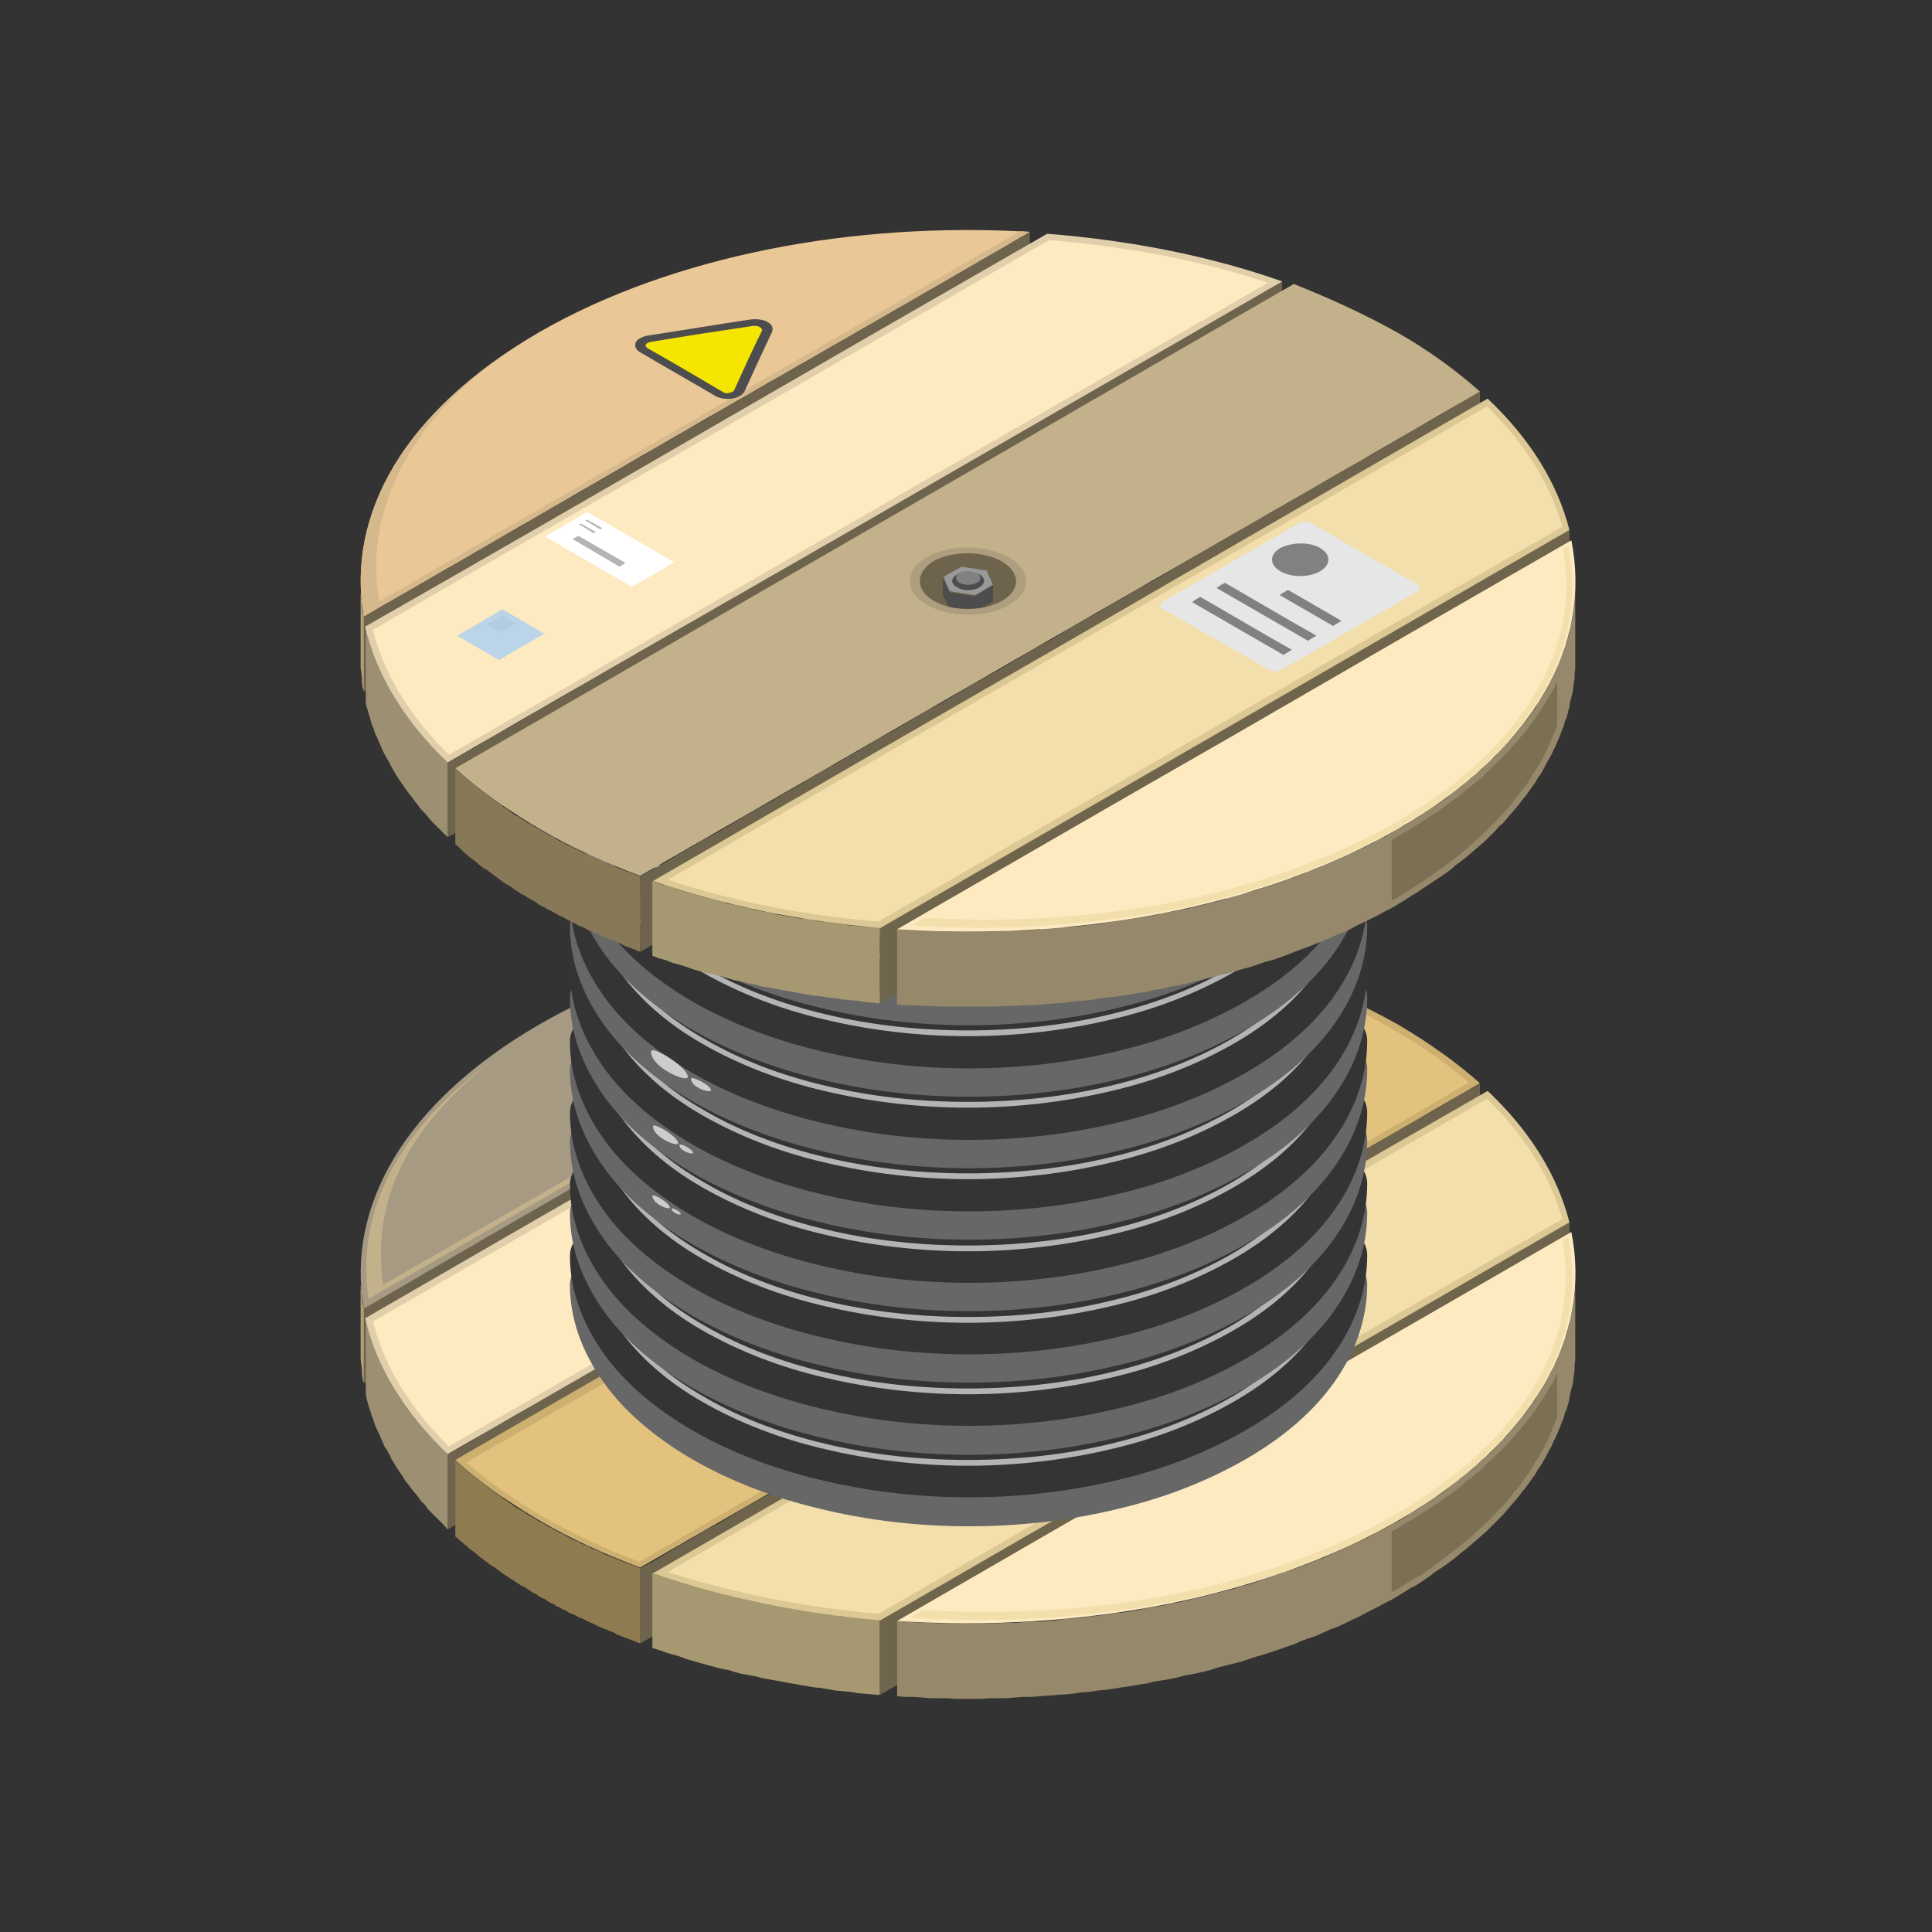 <?xml version="1.0" encoding="utf-8"?>
<!-- Generator: Adobe Illustrator 26.5.0, SVG Export Plug-In . SVG Version: 6.00 Build 0)  -->
<svg version="1.1" id="Livello_1" xmlns="http://www.w3.org/2000/svg" xmlns:xlink="http://www.w3.org/1999/xlink" x="0px" y="0px"
	 viewBox="0 0 300 300" style="enable-background:new 0 0 300 300;" xml:space="preserve">
<rect x="0" y="0" width="300" height="300" fill="#333333" stroke="none"/>
<style type="text/css">
	.st0{fill-rule:evenodd;clip-rule:evenodd;fill:#6E644D;}
	.st1{fill-rule:evenodd;clip-rule:evenodd;fill:#6F654C;}
	.st2{fill-rule:evenodd;clip-rule:evenodd;fill:#A69870;}
	.st3{fill-rule:evenodd;clip-rule:evenodd;fill:#96886A;}
	.st4{fill-rule:evenodd;clip-rule:evenodd;fill:#7B6F54;}
	.st5{fill-rule:evenodd;clip-rule:evenodd;fill:#8F7B50;}
	.st6{fill-rule:evenodd;clip-rule:evenodd;fill:#B0A076;}
	.st7{fill-rule:evenodd;clip-rule:evenodd;fill:#9C8F72;}
	.st8{fill-rule:evenodd;clip-rule:evenodd;fill:#A69A82;}
	.st9{fill-rule:evenodd;clip-rule:evenodd;fill:#C3B18B;}
	.st10{fill-rule:evenodd;clip-rule:evenodd;fill:#E0CFAA;}
	.st11{fill-rule:evenodd;clip-rule:evenodd;fill:#FDEAC1;}
	.st12{fill-rule:evenodd;clip-rule:evenodd;fill:#F2DFAC;}
	.st13{fill-rule:evenodd;clip-rule:evenodd;fill:#DCC894;}
	.st14{fill-rule:evenodd;clip-rule:evenodd;fill:#CDAF70;}
	.st15{fill-rule:evenodd;clip-rule:evenodd;fill:#E3C27E;}
	.st16{fill-rule:evenodd;clip-rule:evenodd;fill:#9A9999;}
	.st17{fill-rule:evenodd;clip-rule:evenodd;fill:#4E4D4D;}
	.st18{fill-rule:evenodd;clip-rule:evenodd;fill:#808181;}
	.st19{fill-rule:evenodd;clip-rule:evenodd;fill:#676767;}
	.st20{fill-rule:evenodd;clip-rule:evenodd;fill:#343434;}
	.st21{fill-rule:evenodd;clip-rule:evenodd;fill:#B4B4B4;}
	.st22{fill-rule:evenodd;clip-rule:evenodd;fill:#CDCCCC;}
	.st23{fill-rule:evenodd;clip-rule:evenodd;fill:#877957;}
	.st24{fill-rule:evenodd;clip-rule:evenodd;fill:#EAC796;}
	.st25{fill-rule:evenodd;clip-rule:evenodd;fill:#D6B88D;}
	.st26{fill-rule:evenodd;clip-rule:evenodd;fill:#AD9E7D;}
	.st27{fill-rule:evenodd;clip-rule:evenodd;fill:#F4E600;}
	.st28{fill-rule:evenodd;clip-rule:evenodd;fill:#E7E6E6;}
	.st29{fill-rule:evenodd;clip-rule:evenodd;fill:#FFFFFF;}
	.st30{fill-rule:evenodd;clip-rule:evenodd;fill:#BCD4E8;}
	.st31{fill-rule:evenodd;clip-rule:evenodd;fill:#B4CCE0;}
</style>
<g>
	<g>
		<polygon class="st0" points="229.8,168.3 229.8,179.9 227.7,181.1 225.7,182.3 223.7,183.4 221.6,184.6 219.6,185.8 217.6,187 
			215.5,188.1 213.5,189.3 211.4,190.5 209.4,191.7 207.4,192.8 205.3,194 203.3,195.2 201.3,196.4 199.2,197.6 197.2,198.7 
			195.2,199.9 193.1,201.1 191.1,202.3 189,203.4 187,204.6 185,205.8 182.9,207 180.9,208.1 178.9,209.3 176.8,210.5 174.8,211.7 
			172.7,212.8 170.7,214 168.7,215.2 166.6,216.4 164.6,217.5 162.6,218.7 160.5,219.9 158.5,221.1 156.5,222.2 154.4,223.4 
			152.4,224.6 150.3,225.8 148.3,227 146.3,228.1 144.2,229.3 142.2,230.5 140.2,231.7 138.1,232.8 136.1,234 134.1,235.2 
			132,236.4 130,237.5 127.9,238.7 125.9,239.9 123.9,241.1 121.8,242.2 119.8,243.4 117.8,244.6 115.7,245.8 113.7,246.9 
			111.7,248.1 109.6,249.3 107.6,250.5 105.5,251.6 103.5,252.8 101.5,254 99.4,255.2 99.4,243.5 101.5,242.4 103.5,241.2 
			105.5,240 107.6,238.8 109.6,237.6 111.7,236.5 113.7,235.3 115.7,234.1 117.8,232.9 119.8,231.8 121.8,230.6 123.9,229.4 
			125.9,228.2 127.9,227.1 130,225.9 132,224.7 134.1,223.5 136.1,222.4 138.1,221.2 140.2,220 142.2,218.8 144.2,217.7 
			146.3,216.5 148.3,215.3 150.3,214.1 152.4,213 154.4,211.8 156.5,210.6 158.5,209.4 160.5,208.3 162.6,207.1 164.6,205.9 
			166.6,204.7 168.7,203.5 170.7,202.4 172.7,201.2 174.8,200 176.8,198.8 178.9,197.7 180.9,196.5 182.9,195.3 185,194.1 187,193 
			189,191.8 191.1,190.6 193.1,189.4 195.2,188.3 197.2,187.1 199.2,185.9 201.3,184.7 203.3,183.6 205.3,182.4 207.4,181.2 
			209.4,180 211.4,178.9 213.5,177.7 215.5,176.5 217.6,175.3 219.6,174.1 221.6,173 223.7,171.8 225.7,170.6 227.7,169.4 		"/>
		<polygon class="st0" points="199.1,151 199.1,162.7 197.1,163.8 195.1,165 193,166.2 191,167.3 189,168.5 187,169.7 184.9,170.8 
			182.9,172 180.9,173.2 178.9,174.3 176.8,175.5 174.8,176.7 172.8,177.9 170.8,179 168.7,180.2 166.7,181.4 164.7,182.5 
			162.7,183.7 160.6,184.9 158.6,186 156.6,187.2 154.6,188.4 152.5,189.5 150.5,190.7 148.5,191.9 146.5,193.1 144.4,194.2 
			142.4,195.4 140.4,196.6 138.4,197.7 136.4,198.9 134.3,200.1 132.3,201.2 130.3,202.4 128.3,203.6 126.2,204.7 124.2,205.9 
			122.2,207.1 120.2,208.2 118.1,209.4 116.1,210.6 114.1,211.8 112.1,212.9 110,214.1 108,215.3 106,216.4 104,217.6 101.9,218.8 
			99.9,219.9 97.9,221.1 95.9,222.3 93.8,223.4 91.8,224.6 89.8,225.8 87.8,226.9 85.7,228.1 83.7,229.3 81.7,230.5 79.7,231.6 
			77.6,232.8 75.6,234 73.6,235.1 71.6,236.3 69.5,237.5 69.5,225.8 71.6,224.7 73.6,223.5 75.6,222.3 77.6,221.1 79.7,220 
			81.7,218.8 83.7,217.6 85.7,216.5 87.8,215.3 89.8,214.1 91.8,213 93.8,211.8 95.9,210.6 97.9,209.5 99.9,208.3 101.9,207.1 
			104,206 106,204.8 108,203.6 110,202.4 112.1,201.3 114.1,200.1 116.1,198.9 118.1,197.8 120.2,196.6 122.2,195.4 124.2,194.3 
			126.2,193.1 128.3,191.9 130.3,190.8 132.3,189.6 134.3,188.4 136.4,187.3 138.4,186.1 140.4,184.9 142.4,183.7 144.4,182.6 
			146.5,181.4 148.5,180.2 150.5,179.1 152.5,177.9 154.6,176.7 156.6,175.6 158.6,174.4 160.6,173.2 162.7,172.1 164.7,170.9 
			166.7,169.7 168.7,168.6 170.8,167.4 172.8,166.2 174.8,165 176.8,163.9 178.9,162.7 180.9,161.5 182.9,160.4 184.9,159.2 
			187,158 189,156.9 191,155.7 193,154.5 195.1,153.4 197.1,152.2 		"/>
		<polygon class="st1" points="243.7,189.7 243.7,201.4 136.6,263.2 136.6,251.5 		"/>
		<polygon class="st2" points="136.6,251.5 136.6,263.2 135.4,263.1 134.3,263 133.1,262.9 132,262.7 130.8,262.6 129.7,262.5 
			128.6,262.3 127.4,262.1 126.3,262 125.2,261.8 124,261.6 122.9,261.4 121.8,261.2 120.7,261 119.6,260.8 118.4,260.6 
			117.3,260.3 116.2,260.1 115.1,259.9 114,259.6 113,259.3 111.9,259.1 110.8,258.8 109.7,258.5 108.6,258.2 107.6,257.9 
			106.5,257.6 105.5,257.2 104.4,256.9 103.4,256.6 102.3,256.2 101.3,255.9 101.3,244.2 102.3,244.6 103.4,244.9 104.4,245.3 
			105.5,245.6 106.5,245.9 107.6,246.2 108.6,246.5 109.7,246.8 110.8,247.1 111.9,247.4 113,247.7 114,247.9 115.1,248.2 
			116.2,248.5 117.3,248.7 118.4,248.9 119.6,249.2 120.7,249.4 121.8,249.6 122.9,249.8 124,250 125.2,250.2 126.3,250.3 
			127.4,250.5 128.6,250.7 129.7,250.8 130.8,251 132,251.1 133.1,251.2 134.3,251.3 135.4,251.4 		"/>
		<polygon class="st3" points="244.6,199.6 244.6,211.2 244.5,212 244.5,212.7 244.4,213.5 244.3,214.2 244.2,215 244,215.7 
			243.8,216.5 243.7,217.2 243.5,218 243.3,218.7 243,219.4 242.8,220.2 242.5,220.9 242.2,221.7 241.9,222.4 241.6,223.1 
			241.2,223.9 240.9,224.6 240.5,225.3 240.1,226.1 239.7,226.8 239.3,227.5 238.8,228.2 238.4,228.9 237.9,229.6 237.4,230.3 
			236.9,231 236.3,231.7 235.8,232.4 235.2,233.1 234.6,233.8 234,234.5 233.4,235.2 232.7,235.9 232.1,236.5 231.4,237.2 
			230.7,237.9 230,238.5 229.2,239.2 228.5,239.8 227.7,240.5 226.9,241.1 226.1,241.8 225.3,242.4 224.5,243 223.6,243.6 
			222.7,244.2 221.8,244.9 220.9,245.5 220,246.1 219,246.6 218.1,247.2 217.1,247.8 216.1,248.4 215.1,248.9 214,249.5 213,250 
			212,250.5 210.9,251.1 209.8,251.6 208.8,252.1 207.7,252.6 206.6,253 205.5,253.5 204.4,254 203.2,254.4 202.1,254.8 201,255.3 
			199.8,255.7 198.7,256.1 197.5,256.5 196.3,256.9 195.2,257.2 194,257.6 192.8,258 191.6,258.3 190.4,258.6 189.2,258.9 
			188,259.3 186.8,259.6 185.5,259.9 184.3,260.1 183.1,260.4 181.8,260.7 180.6,260.9 179.3,261.1 178.1,261.4 176.8,261.6 
			175.6,261.8 174.3,262 173,262.2 171.7,262.4 170.5,262.5 169.2,262.7 167.9,262.8 166.6,263 165.3,263.1 164,263.2 162.7,263.3 
			161.4,263.4 160.1,263.5 158.8,263.5 157.5,263.6 156.2,263.7 154.9,263.7 153.6,263.7 152.3,263.8 151,263.8 149.7,263.8 
			148.4,263.8 147.1,263.7 145.8,263.7 144.5,263.7 143.2,263.6 141.9,263.5 140.6,263.5 139.3,263.4 139.3,251.7 140.6,251.8 
			141.9,251.9 143.2,252 144.5,252 145.8,252.1 147.1,252.1 148.4,252.1 149.7,252.1 151,252.1 152.3,252.1 153.6,252.1 
			154.9,252.1 156.2,252 157.5,252 158.8,251.9 160.1,251.8 161.4,251.8 162.7,251.7 164,251.6 165.3,251.4 166.6,251.3 
			167.9,251.2 169.2,251 170.5,250.9 171.7,250.7 173,250.5 174.3,250.4 175.6,250.2 176.8,250 178.1,249.7 179.3,249.5 
			180.6,249.3 181.8,249 183.1,248.8 184.3,248.5 185.5,248.2 186.8,247.9 188,247.6 189.2,247.3 190.4,247 191.6,246.7 
			192.8,246.3 194,246 195.2,245.6 196.3,245.2 197.5,244.8 198.7,244.4 199.8,244 201,243.6 202.1,243.2 203.2,242.8 204.4,242.3 
			205.5,241.9 206.6,241.4 207.7,240.9 208.8,240.4 209.8,239.9 210.9,239.4 212,238.9 213,238.4 214,237.8 215.1,237.3 
			216.1,236.7 217.1,236.2 218.1,235.6 219,235 220,234.4 220.9,233.8 221.8,233.2 222.7,232.6 223.6,232 224.5,231.4 225.3,230.7 
			226.1,230.1 226.9,229.5 227.7,228.8 228.5,228.2 229.2,227.5 230,226.9 230.7,226.2 231.4,225.6 232.1,224.9 232.7,224.2 
			233.4,223.5 234,222.9 234.6,222.2 235.2,221.5 235.8,220.8 236.3,220.1 236.9,219.4 237.4,218.7 237.9,218 238.4,217.3 
			238.8,216.6 239.3,215.8 239.7,215.1 240.1,214.4 240.5,213.7 240.9,213 241.2,212.2 241.6,211.5 241.9,210.8 242.2,210 
			242.5,209.3 242.8,208.5 243,207.8 243.3,207.1 243.5,206.3 243.7,205.6 243.8,204.8 244,204.1 244.2,203.3 244.3,202.6 
			244.4,201.8 244.5,201.1 244.5,200.3 		"/>
		<polygon class="st4" points="241.8,220 241.8,213.3 241.7,213.4 241.4,214.1 241,214.9 240.5,215.6 240.1,216.4 239.6,217.1 
			239.2,217.8 238.7,218.5 238.2,219.3 237.6,220 237.1,220.7 236.5,221.4 235.9,222.1 235.3,222.8 234.7,223.5 234.1,224.2 
			233.4,224.9 232.7,225.6 232,226.3 231.3,226.9 230.6,227.6 229.9,228.3 229.1,228.9 228.3,229.6 227.5,230.2 226.7,230.9 
			225.9,231.5 225,232.2 224.1,232.8 223.3,233.4 222.3,234 221.4,234.6 220.5,235.2 219.5,235.8 218.5,236.4 217.5,237 
			216.5,237.6 216.1,237.8 216.1,247.2 216.6,247 217.6,246.4 218.5,245.8 219.5,245.2 220.4,244.7 221.3,244.1 222.2,243.5 
			223,242.9 223.9,242.2 224.7,241.6 225.5,241 226.3,240.4 227.1,239.7 227.9,239.1 228.6,238.5 229.3,237.8 230,237.2 
			230.7,236.5 231.4,235.9 232,235.2 232.7,234.5 233.3,233.9 233.9,233.2 234.5,232.5 235,231.8 235.6,231.2 236.1,230.5 
			236.6,229.8 237.1,229.1 237.6,228.4 238,227.7 238.4,227 238.9,226.3 239.3,225.6 239.7,224.9 240,224.2 240.4,223.5 
			240.7,222.8 241,222 241.3,221.3 241.6,220.6 		"/>
		<polygon class="st0" points="159.9,143.5 159.9,155.1 158.3,156 156.6,157 155,157.9 153.4,158.8 151.8,159.8 150.2,160.7 
			148.6,161.6 146.9,162.6 145.3,163.5 143.7,164.4 142.1,165.4 140.5,166.3 138.9,167.2 137.2,168.2 135.6,169.1 134,170 
			132.4,171 130.8,171.9 129.2,172.8 127.5,173.8 125.9,174.7 124.3,175.6 122.7,176.6 121.1,177.5 119.5,178.4 117.9,179.4 
			116.2,180.3 114.6,181.2 113,182.2 111.4,183.1 109.8,184 108.2,185 106.5,185.9 104.9,186.8 103.3,187.8 101.7,188.7 
			100.1,189.6 98.5,190.6 96.9,191.5 95.2,192.4 93.6,193.3 92,194.3 90.4,195.2 88.8,196.1 87.2,197.1 85.5,198 83.9,198.9 
			82.3,199.9 80.7,200.8 79.1,201.7 77.5,202.7 75.9,203.6 74.2,204.5 72.6,205.5 71,206.4 69.4,207.3 67.8,208.3 66.2,209.2 
			64.5,210.1 62.9,211.1 61.3,212 59.7,212.9 58.1,213.9 56.5,214.8 56.5,203.2 58.1,202.2 59.7,201.3 61.3,200.4 62.9,199.4 
			64.5,198.5 66.2,197.6 67.8,196.6 69.4,195.7 71,194.8 72.6,193.8 74.2,192.9 75.9,192 77.5,191 79.1,190.1 80.7,189.2 
			82.3,188.2 83.9,187.3 85.5,186.4 87.2,185.4 88.8,184.5 90.4,183.6 92,182.6 93.6,181.7 95.2,180.8 96.9,179.8 98.5,178.9 
			100.1,178 101.7,177 103.3,176.1 104.9,175.2 106.5,174.2 108.2,173.3 109.8,172.4 111.4,171.5 113,170.5 114.6,169.6 
			116.2,168.7 117.9,167.7 119.5,166.8 121.1,165.9 122.7,164.9 124.3,164 125.9,163.1 127.5,162.1 129.2,161.2 130.8,160.3 
			132.4,159.3 134,158.4 135.6,157.5 137.2,156.5 138.9,155.6 140.5,154.7 142.1,153.7 143.7,152.8 145.3,151.9 146.9,150.9 
			148.6,150 150.2,149.1 151.8,148.1 153.4,147.2 155,146.3 156.6,145.3 158.3,144.4 		"/>
		<polygon class="st5" points="99.4,243.5 99.4,255.2 98.9,255 98.4,254.8 97.9,254.6 97.3,254.4 96.8,254.2 96.3,254 95.8,253.8 
			95.3,253.5 94.8,253.3 94.3,253.1 93.8,252.9 93.3,252.7 92.8,252.5 92.3,252.2 91.8,252 91.3,251.8 90.8,251.5 90.3,251.3 
			89.8,251.1 89.3,250.8 88.8,250.6 88.3,250.4 87.9,250.1 87.4,249.9 86.9,249.6 86.4,249.4 86,249.1 85.5,248.9 85,248.6 
			84.6,248.3 84.1,248.1 83.6,247.8 83.2,247.5 82.7,247.3 82.3,247 81.8,246.7 81.4,246.4 80.9,246.2 80.5,245.9 80,245.6 
			79.6,245.3 79.2,245.1 78.8,244.8 78.3,244.5 77.9,244.2 77.5,243.9 77.1,243.6 76.7,243.3 76.3,243.1 75.9,242.8 75.5,242.5 
			75.1,242.2 74.7,241.9 74.3,241.6 74,241.3 73.6,241 73.2,240.7 72.8,240.4 72.5,240.1 72.1,239.8 71.8,239.5 71.4,239.2 
			71.1,238.9 70.7,238.6 70.7,226.9 71.1,227.2 71.4,227.5 71.8,227.8 72.1,228.1 72.5,228.4 72.8,228.7 73.2,229 73.6,229.3 
			74,229.6 74.3,229.9 74.7,230.2 75.1,230.5 75.5,230.8 75.9,231.1 76.3,231.4 76.7,231.7 77.1,232 77.5,232.3 77.9,232.6 
			78.3,232.8 78.8,233.1 79.2,233.4 79.6,233.7 80,234 80.5,234.3 80.9,234.5 81.4,234.8 81.8,235.1 82.3,235.4 82.7,235.6 
			83.2,235.9 83.6,236.2 84.1,236.4 84.6,236.7 85,237 85.5,237.2 86,237.5 86.4,237.7 86.9,238 87.4,238.2 87.9,238.5 88.3,238.7 
			88.8,239 89.3,239.2 89.8,239.4 90.3,239.7 90.8,239.9 91.3,240.1 91.8,240.4 92.3,240.6 92.8,240.8 93.3,241 93.8,241.3 
			94.3,241.5 94.8,241.7 95.3,241.9 95.8,242.1 96.3,242.3 96.8,242.5 97.3,242.7 97.9,242.9 98.4,243.1 98.9,243.3 		"/>
		<polygon class="st6" points="56.5,203.2 56.5,214.8 56.3,214.1 56.2,213.3 56.2,212.6 56.1,211.9 56,211.1 56,199.5 56.1,200.2 
			56.2,200.9 56.2,201.7 56.3,202.4 		"/>
		<polygon class="st7" points="69.5,225.8 69.5,237.5 68.9,236.8 68.3,236.2 67.7,235.6 67.1,235 66.5,234.4 66,233.7 65.4,233.1 
			64.9,232.4 64.4,231.8 63.9,231.2 63.4,230.5 62.9,229.9 62.5,229.2 62,228.5 61.6,227.9 61.2,227.2 60.8,226.6 60.5,225.9 
			60.1,225.2 59.7,224.6 59.4,223.9 59.1,223.2 58.8,222.5 58.5,221.9 58.2,221.2 58,220.5 57.7,219.8 57.5,219.1 57.3,218.5 
			57.1,217.8 56.9,217.1 56.8,216.4 56.8,204.8 56.9,205.4 57.1,206.1 57.3,206.8 57.5,207.5 57.7,208.2 58,208.9 58.2,209.5 
			58.5,210.2 58.8,210.9 59.1,211.6 59.4,212.2 59.7,212.9 60.1,213.6 60.5,214.3 60.8,214.9 61.2,215.6 61.6,216.2 62,216.9 
			62.5,217.6 62.9,218.2 63.4,218.9 63.9,219.5 64.4,220.2 64.9,220.8 65.4,221.4 66,222.1 66.5,222.7 67.1,223.3 67.7,224 
			68.3,224.6 68.9,225.2 		"/>
		<path class="st8" d="M56.5,203.2c-1.4-7.9,0.2-15.9,4.7-23.4c4.5-7.5,12-14.6,22.5-20.7c10.4-6,22.7-10.3,35.7-12.9
			c13-2.6,26.9-3.5,40.5-2.7c-17.2,10-34.5,19.9-51.7,29.8C90.9,183.3,73.7,193.2,56.5,203.2z"/>
		<path class="st9" d="M57.2,201.7c-2.2-15.8,6.9-27.9,19.2-37c-11.2,8.9-19,19.8-16.9,34.8c16.2-9.3,32.4-18.7,48.6-28
			c15.6-9,31.2-18,46.8-27c0.5,0,0.9,0,1.4,0.1c-16.5,9.5-33,19.1-49.5,28.6C90.2,182.7,73.7,192.2,57.2,201.7z"/>
		<path class="st10" d="M69.5,225.8c-6.8-6.5-11.1-13.7-12.8-21.1c17.6-10.2,35.3-20.4,52.9-30.5c17.6-10.2,35.3-20.4,52.9-30.5
			c12.7,1,25.2,3.4,36.5,7.4c-21.6,12.5-43.2,24.9-64.8,37.4C112.7,200.9,91.1,213.4,69.5,225.8z"/>
		<path class="st11" d="M57.9,205.2c1.9,7.5,6.3,14,11.8,19.4c21.4-12.3,42.8-24.7,64.2-37c21-12.1,42-24.2,63-36.3
			c-10.9-3.6-22.5-5.7-34-6.6c-17.6,10.1-35.1,20.3-52.7,30.4C92.7,185.1,75.3,195.2,57.9,205.2z"/>
		<path class="st11" d="M244,191.3c1.6,8,0.2,16.2-4.3,23.8c-4.5,7.7-12,14.9-22.6,21c-10.6,6.1-23.2,10.5-36.5,13.1
			c-13.3,2.6-27.5,3.4-41.3,2.5c17.5-10.1,34.9-20.2,52.4-30.2C209.1,211.4,226.6,201.4,244,191.3z"/>
		<path class="st12" d="M243.5,192.2c1.6,7.8,0.2,15.8-4.2,23.3c-4.4,7.5-11.7,14.5-22.1,20.5c-10.3,6-22.6,10.3-35.6,12.8
			c-13,2.5-26.8,3.3-40.3,2.4l2-1.2c13,0.8,26.2,0,38.7-2.4c12.7-2.5,24.7-6.7,34.8-12.5c10.1-5.9,17.3-12.8,21.6-20.1
			c4.2-7.2,5.6-14.9,4.2-22.4L243.5,192.2z"/>
		<path class="st13" d="M231,169.4c6.7,6.3,10.9,13.3,12.7,20.4c-17.8,10.3-35.7,20.6-53.5,30.9c-17.8,10.3-35.7,20.6-53.5,30.9
			c-12.3-1-24.3-3.5-35.3-7.3c21.6-12.5,43.2-25,64.8-37.4C187.7,194.3,209.4,181.8,231,169.4z"/>
		<path class="st12" d="M136.4,250.6c17.8-10.3,35.5-20.5,53.3-30.8c17.6-10.2,35.3-20.4,52.9-30.5c-2-7.2-6.4-13.5-11.7-18.7
			c-21.4,12.4-42.8,24.7-64.2,37.1c-21,12.1-42,24.2-63,36.4C114.2,247.5,125.3,249.6,136.4,250.6z"/>
		<path class="st14" d="M217.1,159.1c4.9,2.9,9.1,5.9,12.7,9.1c-21.7,12.6-43.5,25.1-65.2,37.6c-21.7,12.5-43.4,25.1-65.2,37.6
			c-5.6-2.1-10.9-4.5-15.8-7.4c-4.9-2.9-9.3-6-12.9-9.3c21.7-12.5,43.4-25.1,65.1-37.6c21.7-12.5,43.4-25.1,65.1-37.6
			C206.7,153.8,212.1,156.3,217.1,159.1z"/>
		<path class="st15" d="M201.1,152.8c-21.6,12.5-43.2,24.9-64.7,37.4c-21.3,12.3-42.6,24.6-64,36.9c3.6,3.1,7.6,5.9,11.7,8.3
			c4.9,2.8,10,5.2,15.2,7.1c21.6-12.5,43.2-24.9,64.8-37.4c21.3-12.3,42.7-24.6,64-37c-3.6-3.1-7.5-5.8-11.6-8.1
			C211.7,157.1,206.4,154.7,201.1,152.8z"/>
		<path class="st14" d="M156.7,194c3.5,2,3.5,5.3,0,7.3c-3.5,2.1-9.2,2.1-12.8,0c-3.5-2-3.5-5.3,0-7.4
			C147.5,191.9,153.2,191.9,156.7,194z"/>
		<path class="st0" d="M155.6,194.6c2.9,1.7,2.9,4.4,0,6.1c-3,1.7-7.7,1.7-10.6,0c-2.9-1.7-2.9-4.4,0-6.2
			C148,192.9,152.7,192.9,155.6,194.6z"/>
		<g>
			<path class="st16" d="M153.2,196c0.2,0.4,0.3,0.7,0.5,1.1c0.2,0.4,0.3,0.8,0.5,1.1c-0.5,0.3-1,0.6-1.4,0.8
				c-0.5,0.3-1,0.6-1.4,0.8c-0.7-0.1-1.3-0.2-2-0.3c-0.7-0.1-1.3-0.2-1.9-0.3c-0.2-0.4-0.4-0.7-0.5-1.1c-0.2-0.4-0.3-0.8-0.5-1.1
				c0.5-0.3,1-0.6,1.4-0.8c0.5-0.3,0.9-0.5,1.4-0.8c0.7,0.1,1.3,0.2,2,0.3C151.9,195.8,152.5,195.9,153.2,196z"/>
			<path class="st17" d="M152.1,196.7c1,0.6,0.9,1.4,0,2c-1,0.6-2.5,0.6-3.5,0c-1-0.6-1-1.4,0-2
				C149.6,196.1,151.1,196.1,152.1,196.7z"/>
			<path class="st17" d="M154.2,198.3v2.6l-1.4,0.8l-0.1,0.1c-1.8,0.3-3.7,0.3-5.4-0.1l-0.4-0.8l-0.5-1.1v-2.6l1.1,2.3l3.9,0.6
				L154.2,198.3z"/>
			<path class="st18" d="M151.7,196.4c0.7,0.4,0.7,1.1,0,1.5c-0.7,0.4-1.9,0.4-2.7,0c-0.7-0.4-0.7-1.1,0-1.6
				C149.7,196,150.9,196,151.7,196.4z"/>
		</g>
	</g>
	<path class="st19" d="M204.3,199.4c0-2.2,1.8-4,4-4c2.2,0,4,1.8,4,4c0,5.2-1.7,10.4-5.1,15.2c-3.1,4.4-7.7,8.5-13.8,12
		c-5.9,3.4-12.6,6-19.8,7.7c-7.4,1.8-15.3,2.7-23.1,2.7c-7.9,0-15.7-0.9-23.1-2.7c-7.2-1.7-14-4.3-19.9-7.7c-6-3.5-10.7-7.6-13.8-12
		c-3.4-4.8-5.2-9.9-5.2-15.1c0-2.2,1.8-4,4-4c2.2,0,4,1.8,4,4c0,3.5,1.2,7.1,3.7,10.5c2.5,3.5,6.3,6.8,11.3,9.7
		c5.2,3,11.3,5.3,17.7,6.8c6.8,1.6,14,2.4,21.3,2.4c7.2,0,14.5-0.8,21.3-2.4c6.4-1.5,12.5-3.8,17.7-6.8c5-2.9,8.8-6.2,11.3-9.7
		C203.1,206.4,204.3,202.9,204.3,199.4z"/>
	<path class="st20" d="M204.3,194.9c0-2.2,1.8-4,4-4c2.2,0,4,1.8,4,4c0,5.2-1.7,10.4-5.1,15.2c-3.1,4.4-7.7,8.5-13.8,12
		c-5.9,3.4-12.6,6-19.8,7.7c-7.4,1.8-15.3,2.7-23.1,2.7c-7.9,0-15.7-0.9-23.1-2.7c-7.2-1.7-14-4.3-19.9-7.7c-6-3.5-10.7-7.6-13.8-12
		c-3.4-4.8-5.2-9.9-5.2-15.1c0-2.2,1.8-4,4-4c2.2,0,4,1.8,4,4c0,3.5,1.2,7.1,3.7,10.5c2.5,3.5,6.3,6.8,11.3,9.7
		c5.2,3,11.3,5.3,17.7,6.8c6.8,1.6,14,2.4,21.3,2.4c7.2,0,14.5-0.8,21.3-2.4c6.4-1.5,12.5-3.8,17.7-6.8c5-2.9,8.8-6.2,11.3-9.7
		C203.1,202,204.3,198.5,204.3,194.9z"/>
	<path class="st21" d="M207.9,193.7c0-0.2,0.2-0.4,0.4-0.4c0.2,0,0.4,0.2,0.4,0.4c0,4.4-1.5,8.9-4.5,13.1c-2.9,4-7.1,7.7-12.7,10.9
		c-5.6,3.2-12,5.7-18.9,7.3c-7.1,1.7-14.7,2.6-22.3,2.6c-7.6,0-15.2-0.9-22.3-2.6c-6.9-1.6-13.3-4.1-18.9-7.3
		c-5.6-3.2-9.8-7-12.7-11c-3-4.2-4.5-8.6-4.5-13c0-0.2,0.2-0.4,0.4-0.4c0.2,0,0.4,0.2,0.4,0.4c0,4.3,1.4,8.5,4.3,12.6
		c2.8,3.9,7,7.6,12.5,10.7c5.5,3.2,11.9,5.6,18.7,7.2c7.1,1.7,14.6,2.5,22.1,2.5c7.5,0,15.1-0.8,22.1-2.5c6.8-1.6,13.1-4,18.7-7.2
		c5.5-3.2,9.6-6.8,12.4-10.7C206.5,202.3,207.9,198,207.9,193.7z"/>
	<g>
		<path class="st19" d="M204.3,188.3c0-2.2,1.8-4,4-4c2.2,0,4,1.8,4,4c0,5.2-1.7,10.4-5.1,15.2c-3.1,4.4-7.7,8.5-13.8,12
			c-5.9,3.4-12.6,6-19.8,7.7c-7.4,1.8-15.3,2.7-23.1,2.7c-7.9,0-15.7-0.9-23.1-2.7c-7.2-1.7-14-4.3-19.9-7.7
			c-6-3.5-10.7-7.6-13.8-12c-3.4-4.8-5.2-9.9-5.2-15.1c0-2.2,1.8-4,4-4c2.2,0,4,1.8,4,4c0,3.5,1.2,7.1,3.7,10.5
			c2.5,3.5,6.3,6.8,11.3,9.7c5.2,3,11.3,5.3,17.7,6.8c6.8,1.6,14,2.4,21.3,2.4c7.2,0,14.5-0.8,21.3-2.4c6.4-1.5,12.5-3.8,17.7-6.8
			c5-2.9,8.8-6.2,11.3-9.7C203.1,195.3,204.3,191.8,204.3,188.3z"/>
		<path class="st20" d="M204.3,183.8c0-2.2,1.8-4,4-4c2.2,0,4,1.8,4,4c0,5.2-1.7,10.4-5.1,15.2c-3.1,4.4-7.7,8.5-13.8,12
			c-5.9,3.4-12.6,6-19.8,7.7c-7.4,1.8-15.3,2.7-23.1,2.7c-7.9,0-15.7-0.9-23.1-2.7c-7.2-1.7-14-4.3-19.9-7.7
			c-6-3.5-10.7-7.6-13.8-12c-3.4-4.8-5.2-9.9-5.2-15.1c0-2.2,1.8-4,4-4c2.2,0,4,1.8,4,4c0,3.5,1.2,7.1,3.7,10.5
			c2.5,3.5,6.3,6.8,11.3,9.7c5.2,3,11.3,5.3,17.7,6.8c6.8,1.6,14,2.4,21.3,2.4c7.2,0,14.5-0.8,21.3-2.4c6.4-1.5,12.5-3.8,17.7-6.8
			c5-2.9,8.8-6.2,11.3-9.7C203.1,190.9,204.3,187.3,204.3,183.8z"/>
		<path class="st21" d="M207.9,182.6c0-0.2,0.2-0.4,0.4-0.4c0.2,0,0.4,0.2,0.4,0.4c0,4.4-1.5,8.9-4.5,13.1c-2.9,4-7.1,7.7-12.7,10.9
			c-5.6,3.2-12,5.7-18.9,7.3c-7.1,1.7-14.7,2.6-22.3,2.6c-7.6,0-15.2-0.9-22.3-2.6c-6.9-1.6-13.3-4.1-18.9-7.3
			c-5.6-3.2-9.8-7-12.7-11c-3-4.2-4.5-8.6-4.5-13c0-0.2,0.2-0.4,0.4-0.4c0.2,0,0.4,0.2,0.4,0.4c0,4.3,1.4,8.5,4.3,12.6
			c2.8,3.9,7,7.6,12.5,10.7c5.5,3.2,11.9,5.6,18.7,7.2c7.1,1.7,14.6,2.5,22.1,2.5c7.5,0,15.1-0.8,22.1-2.5c6.8-1.6,13.1-4,18.7-7.2
			c5.5-3.2,9.6-6.8,12.4-10.7C206.5,191.1,207.9,186.9,207.9,182.6z"/>
		<path class="st19" d="M204.3,177.1c0-2.2,1.8-4,4-4c2.2,0,4,1.8,4,4c0,5.2-1.7,10.4-5.1,15.2c-3.1,4.4-7.7,8.5-13.8,12
			c-5.9,3.4-12.6,6-19.8,7.7c-7.4,1.8-15.3,2.7-23.1,2.7c-7.9,0-15.7-0.9-23.1-2.7c-7.2-1.7-14-4.3-19.9-7.7
			c-6-3.5-10.7-7.6-13.8-12c-3.4-4.8-5.2-9.9-5.2-15.1c0-2.2,1.8-4,4-4c2.2,0,4,1.8,4,4c0,3.5,1.2,7.1,3.7,10.5
			c2.5,3.5,6.3,6.8,11.3,9.7c5.2,3,11.3,5.3,17.7,6.8c6.8,1.6,14,2.4,21.3,2.4c7.2,0,14.5-0.8,21.3-2.4c6.4-1.5,12.5-3.8,17.7-6.8
			c5-2.9,8.8-6.2,11.3-9.7C203.1,184.2,204.3,180.7,204.3,177.1z"/>
		<path class="st20" d="M204.3,172.7c0-2.2,1.8-4,4-4c2.2,0,4,1.8,4,4c0,5.2-1.7,10.4-5.1,15.2c-3.1,4.4-7.7,8.5-13.8,12
			c-5.9,3.4-12.6,6-19.8,7.7c-7.4,1.8-15.3,2.7-23.1,2.7c-7.9,0-15.7-0.9-23.1-2.7c-7.2-1.7-14-4.3-19.9-7.7
			c-6-3.5-10.7-7.6-13.8-12c-3.4-4.8-5.2-9.9-5.2-15.1c0-2.2,1.8-4,4-4c2.2,0,4,1.8,4,4c0,3.5,1.2,7.1,3.7,10.5
			c2.5,3.5,6.3,6.8,11.3,9.7c5.2,3,11.3,5.3,17.7,6.8c6.8,1.6,14,2.4,21.3,2.4c7.2,0,14.5-0.8,21.3-2.4c6.4-1.5,12.5-3.8,17.7-6.8
			c5-2.9,8.8-6.2,11.3-9.7C203.1,179.8,204.3,176.2,204.3,172.7z"/>
		<path class="st21" d="M207.9,171.5c0-0.2,0.2-0.4,0.4-0.4c0.2,0,0.4,0.2,0.4,0.4c0,4.4-1.5,8.9-4.5,13.1c-2.9,4-7.1,7.7-12.7,10.9
			c-5.6,3.2-12,5.7-18.9,7.3c-7.1,1.7-14.7,2.6-22.3,2.6c-7.6,0-15.2-0.9-22.3-2.6c-6.9-1.6-13.3-4.1-18.9-7.3
			c-5.6-3.2-9.8-7-12.7-11c-3-4.2-4.5-8.6-4.5-13c0-0.2,0.2-0.4,0.4-0.4c0.2,0,0.4,0.2,0.4,0.4c0,4.3,1.4,8.5,4.3,12.6
			c2.8,3.9,7,7.6,12.5,10.7c5.5,3.2,11.9,5.6,18.7,7.2c7.1,1.7,14.6,2.5,22.1,2.5c7.5,0,15.1-0.8,22.1-2.5c6.8-1.6,13.1-4,18.7-7.2
			c5.5-3.2,9.6-6.8,12.4-10.7C206.5,180,207.9,175.7,207.9,171.5z"/>
		<path class="st19" d="M204.3,166c0-2.2,1.8-4,4-4c2.2,0,4,1.8,4,4c0,5.2-1.7,10.4-5.1,15.2c-3.1,4.4-7.7,8.5-13.8,12
			c-5.9,3.4-12.6,6-19.8,7.7c-7.4,1.8-15.3,2.7-23.1,2.7c-7.9,0-15.7-0.9-23.1-2.7c-7.2-1.7-14-4.3-19.9-7.7
			c-6-3.5-10.7-7.6-13.8-12c-3.4-4.8-5.2-9.9-5.2-15.1c0-2.2,1.8-4,4-4c2.2,0,4,1.8,4,4c0,3.5,1.2,7.1,3.7,10.5
			c2.5,3.5,6.3,6.8,11.3,9.7c5.2,3,11.3,5.3,17.7,6.8c6.8,1.6,14,2.4,21.3,2.4c7.2,0,14.5-0.8,21.3-2.4c6.4-1.5,12.5-3.8,17.7-6.8
			c5-2.9,8.8-6.2,11.3-9.7C203.1,173.1,204.3,169.5,204.3,166z"/>
		<path class="st20" d="M204.3,161.6c0-2.2,1.8-4,4-4c2.2,0,4,1.8,4,4c0,5.2-1.7,10.4-5.1,15.2c-3.1,4.4-7.7,8.5-13.8,12
			c-5.9,3.4-12.6,6-19.8,7.7c-7.4,1.8-15.3,2.7-23.1,2.7c-7.9,0-15.7-0.9-23.1-2.7c-7.2-1.7-14-4.3-19.9-7.7
			c-6-3.5-10.7-7.6-13.8-12c-3.4-4.8-5.2-9.9-5.2-15.1c0-2.2,1.8-4,4-4c2.2,0,4,1.8,4,4c0,3.5,1.2,7.1,3.7,10.5
			c2.5,3.5,6.3,6.8,11.3,9.7c5.2,3,11.3,5.3,17.7,6.8c6.8,1.6,14,2.4,21.3,2.4c7.2,0,14.5-0.8,21.3-2.4c6.4-1.5,12.5-3.8,17.7-6.8
			c5-2.9,8.8-6.2,11.3-9.7C203.1,168.7,204.3,165.1,204.3,161.6z"/>
		<path class="st21" d="M207.9,160.4c0-0.2,0.2-0.4,0.4-0.4c0.2,0,0.4,0.2,0.4,0.4c0,4.4-1.5,8.9-4.5,13.1c-2.9,4-7.1,7.7-12.7,10.9
			c-5.6,3.2-12,5.7-18.9,7.3c-7.1,1.7-14.7,2.6-22.3,2.6c-7.6,0-15.2-0.9-22.3-2.6c-6.9-1.6-13.3-4.1-18.9-7.3
			c-5.6-3.2-9.8-7-12.7-11c-3-4.2-4.5-8.6-4.5-13c0-0.2,0.2-0.4,0.4-0.4c0.2,0,0.4,0.2,0.4,0.4c0,4.3,1.4,8.5,4.3,12.6
			c2.8,3.9,7,7.6,12.5,10.7c5.5,3.2,11.9,5.6,18.7,7.2c7.1,1.7,14.6,2.5,22.1,2.5c7.5,0,15.1-0.8,22.1-2.5c6.8-1.6,13.1-4,18.7-7.2
			c5.5-3.2,9.6-6.8,12.4-10.7C206.5,168.9,207.9,164.6,207.9,160.4z"/>
		<path class="st19" d="M204.3,154.9c0-2.2,1.8-4,4-4c2.2,0,4,1.8,4,4c0,5.2-1.7,10.4-5.1,15.2c-3.1,4.4-7.7,8.5-13.8,12
			c-5.9,3.4-12.6,6-19.8,7.7c-7.4,1.8-15.3,2.7-23.1,2.7c-7.9,0-15.7-0.9-23.1-2.7c-7.2-1.7-14-4.3-19.9-7.7
			c-6-3.5-10.7-7.6-13.8-12c-3.4-4.8-5.2-9.9-5.2-15.1c0-2.2,1.8-4,4-4c2.2,0,4,1.8,4,4c0,3.5,1.2,7.1,3.7,10.5
			c2.5,3.5,6.3,6.8,11.3,9.7c5.2,3,11.3,5.3,17.7,6.8c6.8,1.6,14,2.4,21.3,2.4c7.2,0,14.5-0.8,21.3-2.4c6.4-1.5,12.5-3.8,17.7-6.8
			c5-2.9,8.8-6.2,11.3-9.7C203.1,162,204.3,158.4,204.3,154.9z"/>
		<path class="st20" d="M204.3,150.5c0-2.2,1.8-4,4-4c2.2,0,4,1.8,4,4c0,5.2-1.7,10.4-5.1,15.2c-3.1,4.4-7.7,8.5-13.8,12
			c-5.9,3.4-12.6,6-19.8,7.7c-7.4,1.8-15.3,2.7-23.1,2.7c-7.9,0-15.7-0.9-23.1-2.7c-7.2-1.7-14-4.3-19.9-7.7
			c-6-3.5-10.7-7.6-13.8-12c-3.4-4.8-5.2-9.9-5.2-15.1c0-2.2,1.8-4,4-4c2.2,0,4,1.8,4,4c0,3.5,1.2,7.1,3.7,10.5
			c2.5,3.5,6.3,6.8,11.3,9.7c5.2,3,11.3,5.3,17.7,6.8c6.8,1.6,14,2.4,21.3,2.4c7.2,0,14.5-0.8,21.3-2.4c6.4-1.5,12.5-3.8,17.7-6.8
			c5-2.9,8.8-6.2,11.3-9.7C203.1,157.6,204.3,154,204.3,150.5z"/>
		<path class="st21" d="M207.9,149.2c0-0.2,0.2-0.4,0.4-0.4c0.2,0,0.4,0.2,0.4,0.4c0,4.4-1.5,8.9-4.5,13.1c-2.9,4-7.1,7.7-12.7,10.9
			c-5.6,3.2-12,5.7-18.9,7.3c-7.1,1.7-14.7,2.6-22.3,2.6c-7.6,0-15.2-0.9-22.3-2.6c-6.9-1.6-13.3-4.1-18.9-7.3
			c-5.6-3.2-9.8-7-12.7-11c-3-4.2-4.5-8.6-4.5-13c0-0.2,0.2-0.4,0.4-0.4c0.2,0,0.4,0.2,0.4,0.4c0,4.3,1.4,8.5,4.3,12.6
			c2.8,3.9,7,7.6,12.5,10.7c5.5,3.2,11.9,5.6,18.7,7.2c7.1,1.7,14.6,2.5,22.1,2.5c7.5,0,15.1-0.8,22.1-2.5c6.8-1.6,13.1-4,18.7-7.2
			c5.5-3.2,9.6-6.8,12.4-10.7C206.5,157.8,207.9,153.5,207.9,149.2z"/>
		<path class="st19" d="M204.3,143.8c0-2.2,1.8-4,4-4c2.2,0,4,1.8,4,4c0,5.2-1.7,10.4-5.1,15.2c-3.1,4.4-7.7,8.5-13.8,12
			c-5.9,3.4-12.6,6-19.8,7.7c-7.4,1.8-15.3,2.7-23.1,2.7c-7.9,0-15.7-0.9-23.1-2.7c-7.2-1.7-14-4.3-19.9-7.7
			c-6-3.5-10.7-7.6-13.8-12c-3.4-4.8-5.2-9.9-5.2-15.1c0-2.2,1.8-4,4-4c2.2,0,4,1.8,4,4c0,3.5,1.2,7.1,3.7,10.5
			c2.5,3.5,6.3,6.8,11.3,9.7c5.2,3,11.3,5.3,17.7,6.8c6.8,1.6,14,2.4,21.3,2.4c7.2,0,14.5-0.8,21.3-2.4c6.4-1.5,12.5-3.8,17.7-6.8
			c5-2.9,8.8-6.2,11.3-9.7C203.1,150.9,204.3,147.3,204.3,143.8z"/>
		<path class="st20" d="M204.3,139.4c0-2.2,1.8-4,4-4c2.2,0,4,1.8,4,4c0,5.2-1.7,10.4-5.1,15.2c-3.1,4.4-7.7,8.5-13.8,12
			c-5.9,3.4-12.6,6-19.8,7.7c-7.4,1.8-15.3,2.7-23.1,2.7c-7.9,0-15.7-0.9-23.1-2.7c-7.2-1.7-14-4.3-19.9-7.7
			c-6-3.5-10.7-7.6-13.8-12c-3.4-4.8-5.2-9.9-5.2-15.1c0-2.2,1.8-4,4-4c2.2,0,4,1.8,4,4c0,3.5,1.2,7.1,3.7,10.5
			c2.5,3.5,6.3,6.8,11.3,9.7c5.2,3,11.3,5.3,17.7,6.8c6.8,1.6,14,2.4,21.3,2.4c7.2,0,14.5-0.8,21.3-2.4c6.4-1.5,12.5-3.8,17.7-6.8
			c5-2.9,8.8-6.2,11.3-9.7C203.1,146.5,204.3,142.9,204.3,139.4z"/>
		<path class="st21" d="M207.9,138.1c0-0.2,0.2-0.4,0.4-0.4c0.2,0,0.4,0.2,0.4,0.4c0,4.4-1.5,8.9-4.5,13.1c-2.9,4-7.1,7.7-12.7,10.9
			c-5.6,3.2-12,5.7-18.9,7.3c-7.1,1.7-14.7,2.6-22.3,2.6c-7.6,0-15.2-0.9-22.3-2.6c-6.9-1.6-13.3-4.1-18.9-7.3
			c-5.6-3.2-9.8-7-12.7-11c-3-4.2-4.5-8.6-4.5-13c0-0.2,0.2-0.4,0.4-0.4c0.2,0,0.4,0.2,0.4,0.4c0,4.3,1.4,8.5,4.3,12.6
			c2.8,3.9,7,7.6,12.5,10.7c5.5,3.2,11.9,5.6,18.7,7.2c7.1,1.7,14.6,2.5,22.1,2.5c7.5,0,15.1-0.8,22.1-2.5c6.8-1.6,13.1-4,18.7-7.2
			c5.5-3.2,9.6-6.8,12.4-10.7C206.5,146.7,207.9,142.4,207.9,138.1z"/>
		<path class="st19" d="M204.3,132.7c0-2.2,1.8-4,4-4c2.2,0,4,1.8,4,4c0,5.2-1.7,10.4-5.1,15.2c-3.1,4.4-7.7,8.5-13.8,12
			c-5.9,3.4-12.6,6-19.8,7.7c-7.4,1.8-15.3,2.7-23.1,2.7c-7.9,0-15.7-0.9-23.1-2.7c-7.2-1.7-14-4.3-19.9-7.7
			c-6-3.5-10.7-7.6-13.8-12c-3.4-4.8-5.2-9.9-5.2-15.1c0-2.2,1.8-4,4-4c2.2,0,4,1.8,4,4c0,3.5,1.2,7.1,3.7,10.5
			c2.5,3.5,6.3,6.8,11.3,9.7c5.2,3,11.3,5.3,17.7,6.8c6.8,1.6,14,2.4,21.3,2.4c7.2,0,14.5-0.8,21.3-2.4c6.4-1.5,12.5-3.8,17.7-6.8
			c5-2.9,8.8-6.2,11.3-9.7C203.1,139.8,204.3,136.2,204.3,132.7z"/>
		<path class="st20" d="M204.3,128.3c0-2.2,1.8-4,4-4c2.2,0,4,1.8,4,4c0,5.2-1.7,10.4-5.1,15.2c-3.1,4.4-7.7,8.5-13.8,12
			c-5.9,3.4-12.6,6-19.8,7.7c-7.4,1.8-15.3,2.7-23.1,2.7c-7.9,0-15.7-0.9-23.1-2.7c-7.2-1.7-14-4.3-19.9-7.7
			c-6-3.5-10.7-7.6-13.8-12c-3.4-4.8-5.2-9.9-5.2-15.1c0-2.2,1.8-4,4-4c2.2,0,4,1.8,4,4c0,3.5,1.2,7.1,3.7,10.5
			c2.5,3.5,6.3,6.8,11.3,9.7c5.2,3,11.3,5.3,17.7,6.8c6.8,1.6,14,2.4,21.3,2.4c7.2,0,14.5-0.8,21.3-2.4c6.4-1.5,12.5-3.8,17.7-6.8
			c5-2.9,8.8-6.2,11.3-9.7C203.1,135.3,204.3,131.8,204.3,128.3z"/>
		<path class="st21" d="M207.9,127c0-0.2,0.2-0.4,0.4-0.4c0.2,0,0.4,0.2,0.4,0.4c0,4.4-1.5,8.9-4.5,13.1c-2.9,4-7.1,7.7-12.7,10.9
			c-5.6,3.2-12,5.7-18.9,7.3c-7.1,1.7-14.7,2.6-22.3,2.6c-7.6,0-15.2-0.9-22.3-2.6c-6.9-1.6-13.3-4.1-18.9-7.3
			c-5.6-3.2-9.8-7-12.7-11c-3-4.2-4.5-8.6-4.5-13c0-0.2,0.2-0.4,0.4-0.4c0.2,0,0.4,0.2,0.4,0.4c0,4.3,1.4,8.5,4.3,12.6
			c2.8,3.9,7,7.6,12.5,10.7c5.5,3.2,11.9,5.6,18.7,7.2c7.1,1.7,14.6,2.5,22.1,2.5c7.5,0,15.1-0.8,22.1-2.5c6.8-1.6,13.1-4,18.7-7.2
			c5.5-3.2,9.6-6.8,12.4-10.7C206.5,135.6,207.9,131.3,207.9,127z"/>
		<path class="st19" d="M204.3,121.6c0-2.2,1.8-4,4-4c2.2,0,4,1.8,4,4c0,5.2-1.7,10.4-5.1,15.2c-3.1,4.4-7.7,8.5-13.8,12
			c-5.9,3.4-12.6,6-19.8,7.7c-7.4,1.8-15.3,2.7-23.1,2.7c-7.9,0-15.7-0.9-23.1-2.7c-7.2-1.7-14-4.3-19.9-7.7
			c-6-3.5-10.7-7.6-13.8-12c-3.4-4.8-5.2-9.9-5.2-15.1c0-2.2,1.8-4,4-4c2.2,0,4,1.8,4,4c0,3.5,1.2,7.1,3.7,10.5
			c2.5,3.5,6.3,6.8,11.3,9.7c5.2,3,11.3,5.3,17.7,6.8c6.8,1.6,14,2.4,21.3,2.4c7.2,0,14.5-0.8,21.3-2.4c6.4-1.5,12.5-3.8,17.7-6.8
			c5-2.9,8.8-6.2,11.3-9.7C203.1,128.7,204.3,125.1,204.3,121.6z"/>
		<path class="st20" d="M204.3,117.1c0-2.2,1.8-4,4-4c2.2,0,4,1.8,4,4c0,5.2-1.7,10.4-5.1,15.2c-3.1,4.4-7.7,8.5-13.8,12
			c-5.9,3.4-12.6,6-19.8,7.7c-7.4,1.8-15.3,2.7-23.1,2.7c-7.9,0-15.7-0.9-23.1-2.7c-7.2-1.7-14-4.3-19.9-7.7
			c-6-3.5-10.7-7.6-13.8-12c-3.4-4.8-5.2-9.9-5.2-15.1c0-2.2,1.8-4,4-4c2.2,0,4,1.8,4,4c0,3.5,1.2,7.1,3.7,10.5
			c2.5,3.5,6.3,6.8,11.3,9.7c5.2,3,11.3,5.3,17.7,6.8c6.8,1.6,14,2.4,21.3,2.4c7.2,0,14.5-0.8,21.3-2.4c6.4-1.5,12.5-3.8,17.7-6.8
			c5-2.9,8.8-6.2,11.3-9.7C203.1,124.2,204.3,120.7,204.3,117.1z"/>
		<path class="st21" d="M207.9,115.9c0-0.2,0.2-0.4,0.4-0.4c0.2,0,0.4,0.2,0.4,0.4c0,4.4-1.5,8.9-4.5,13.1c-2.9,4-7.1,7.7-12.7,10.9
			c-5.6,3.2-12,5.7-18.9,7.3c-7.1,1.7-14.7,2.6-22.3,2.6c-7.6,0-15.2-0.9-22.3-2.6c-6.9-1.6-13.3-4.1-18.9-7.3
			c-5.6-3.2-9.8-7-12.7-11c-3-4.2-4.5-8.6-4.5-13c0-0.2,0.2-0.4,0.4-0.4c0.2,0,0.4,0.2,0.4,0.4c0,4.3,1.4,8.5,4.3,12.6
			c2.8,3.9,7,7.6,12.5,10.7c5.5,3.2,11.9,5.6,18.7,7.2c7.1,1.7,14.6,2.5,22.1,2.5c7.5,0,15.1-0.8,22.1-2.5c6.8-1.6,13.1-4,18.7-7.2
			c5.5-3.2,9.6-6.8,12.4-10.7C206.5,124.5,207.9,120.2,207.9,115.9z"/>
	</g>
	<path class="st22" d="M106.8,167.2c0,1-5.7-1.4-5.7-3.9C101.1,162.2,106.8,165.7,106.8,167.2L106.8,167.2z M110.4,169.3
		c0,0.5-3.1-0.4-3.1-1.8C107.3,167,110.4,168.5,110.4,169.3z"/>
	<path class="st22" d="M105.3,177.5c0,0.7-3.9-0.9-3.9-2.6C101.4,174.2,105.3,176.5,105.3,177.5L105.3,177.5z M107.6,179
		c0,0.4-2.1-0.3-2.1-1.2C105.6,177.4,107.6,178.5,107.6,179z"/>
	<path class="st22" d="M104,187.5c0,0.5-2.7-0.6-2.7-1.8C101.3,185.2,104,186.8,104,187.5L104,187.5z M105.7,188.5
		c0,0.3-1.4-0.2-1.4-0.8C104.2,187.4,105.7,188.1,105.7,188.5z"/>
	<g>
		<path class="st15" d="M201.1,45.3c-21.6,12.5-43.2,24.9-64.7,37.4c-21.3,12.3-42.6,24.6-64,36.9c3.6,3.1,7.6,5.9,11.7,8.3
			c4.9,2.8,10,5.2,15.2,7.1c21.6-12.5,43.2-24.9,64.8-37.4c21.3-12.3,42.7-24.6,64-37c-3.6-3.1-7.5-5.8-11.6-8.1
			C211.7,49.7,206.4,47.3,201.1,45.3z"/>
		<polygon class="st0" points="229.8,60.8 229.8,72.5 227.7,73.7 225.7,74.8 223.7,76 221.6,77.2 219.6,78.4 217.6,79.5 215.5,80.7 
			213.5,81.9 211.4,83.1 209.4,84.3 207.4,85.4 205.3,86.6 203.3,87.8 201.3,89 199.2,90.1 197.2,91.3 195.2,92.5 193.1,93.7 
			191.1,94.8 189,96 187,97.2 185,98.4 182.9,99.5 180.9,100.7 178.9,101.9 176.8,103.1 174.8,104.2 172.7,105.4 170.7,106.6 
			168.7,107.8 166.6,108.9 164.6,110.1 162.6,111.3 160.5,112.5 158.5,113.7 156.5,114.8 154.4,116 152.4,117.2 150.3,118.4 
			148.3,119.5 146.3,120.7 144.2,121.9 142.2,123.1 140.2,124.2 138.1,125.4 136.1,126.6 134.1,127.8 132,128.9 130,130.1 
			127.9,131.3 125.9,132.5 123.9,133.6 121.8,134.8 119.8,136 117.8,137.2 115.7,138.3 113.7,139.5 111.7,140.7 109.6,141.9 
			107.6,143 105.5,144.2 103.5,145.4 101.5,146.6 99.4,147.8 99.4,136.1 101.5,134.9 103.5,133.8 105.5,132.6 107.6,131.4 
			109.6,130.2 111.7,129.1 113.7,127.9 115.7,126.7 117.8,125.5 119.8,124.4 121.8,123.2 123.9,122 125.9,120.8 127.9,119.6 
			130,118.5 132,117.3 134.1,116.1 136.1,114.9 138.1,113.8 140.2,112.6 142.2,111.4 144.2,110.2 146.3,109.1 148.3,107.9 
			150.3,106.7 152.4,105.5 154.4,104.4 156.5,103.2 158.5,102 160.5,100.8 162.6,99.7 164.6,98.5 166.6,97.3 168.7,96.1 170.7,95 
			172.7,93.8 174.8,92.6 176.8,91.4 178.9,90.3 180.9,89.1 182.9,87.9 185,86.7 187,85.5 189,84.4 191.1,83.2 193.1,82 195.2,80.8 
			197.2,79.7 199.2,78.5 201.3,77.3 203.3,76.1 205.3,75 207.4,73.8 209.4,72.6 211.4,71.4 213.5,70.3 215.5,69.1 217.6,67.9 
			219.6,66.7 221.6,65.6 223.7,64.4 225.7,63.2 227.7,62 		"/>
		<polygon class="st0" points="199.1,43.6 199.1,55.2 197.1,56.4 195.1,57.6 193,58.7 191,59.9 189,61.1 187,62.3 184.9,63.4 
			182.9,64.6 180.9,65.8 178.9,66.9 176.8,68.1 174.8,69.3 172.8,70.4 170.8,71.6 168.7,72.8 166.7,73.9 164.7,75.1 162.7,76.3 
			160.6,77.5 158.6,78.6 156.6,79.8 154.6,81 152.5,82.1 150.5,83.3 148.5,84.5 146.5,85.6 144.4,86.8 142.4,88 140.4,89.1 
			138.4,90.3 136.4,91.5 134.3,92.6 132.3,93.8 130.3,95 128.3,96.2 126.2,97.3 124.2,98.5 122.2,99.7 120.2,100.8 118.1,102 
			116.1,103.2 114.1,104.3 112.1,105.5 110,106.7 108,107.8 106,109 104,110.2 101.9,111.3 99.9,112.5 97.9,113.7 95.9,114.9 
			93.8,116 91.8,117.2 89.8,118.4 87.8,119.5 85.7,120.7 83.7,121.9 81.7,123 79.7,124.2 77.6,125.4 75.6,126.5 73.6,127.7 
			71.6,128.9 69.5,130 69.5,118.4 71.6,117.2 73.6,116.1 75.6,114.9 77.6,113.7 79.7,112.6 81.7,111.4 83.7,110.2 85.7,109.1 
			87.8,107.9 89.8,106.7 91.8,105.5 93.8,104.4 95.9,103.2 97.9,102 99.9,100.9 101.9,99.7 104,98.5 106,97.4 108,96.2 110,95 
			112.1,93.9 114.1,92.7 116.1,91.5 118.1,90.4 120.2,89.2 122.2,88 124.2,86.8 126.2,85.7 128.3,84.5 130.3,83.3 132.3,82.2 
			134.3,81 136.4,79.8 138.4,78.7 140.4,77.5 142.4,76.3 144.4,75.2 146.5,74 148.5,72.8 150.5,71.7 152.5,70.5 154.6,69.3 
			156.6,68.1 158.6,67 160.6,65.8 162.7,64.6 164.7,63.5 166.7,62.3 168.7,61.1 170.8,60 172.8,58.8 174.8,57.6 176.8,56.5 
			178.9,55.3 180.9,54.1 182.9,52.9 184.9,51.8 187,50.6 189,49.4 191,48.3 193,47.1 195.1,45.9 197.1,44.8 		"/>
		<polygon class="st1" points="243.7,82.3 243.7,93.9 136.6,155.8 136.6,144.1 		"/>
		<polygon class="st2" points="136.6,144.1 136.6,155.8 135.4,155.7 134.3,155.6 133.1,155.4 132,155.3 130.8,155.2 129.7,155 
			128.6,154.9 127.4,154.7 126.3,154.6 125.2,154.4 124,154.2 122.9,154 121.8,153.8 120.7,153.6 119.6,153.4 118.4,153.2 
			117.3,152.9 116.2,152.7 115.1,152.4 114,152.2 113,151.9 111.9,151.6 110.8,151.3 109.7,151.1 108.6,150.8 107.6,150.5 
			106.5,150.1 105.5,149.8 104.4,149.5 103.4,149.1 102.3,148.8 101.3,148.4 101.3,136.8 102.3,137.2 103.4,137.5 104.4,137.8 
			105.5,138.2 106.5,138.5 107.6,138.8 108.6,139.1 109.7,139.4 110.8,139.7 111.9,140 113,140.3 114,140.5 115.1,140.8 116.2,141 
			117.3,141.3 118.4,141.5 119.6,141.7 120.7,142 121.8,142.2 122.9,142.4 124,142.6 125.2,142.7 126.3,142.9 127.4,143.1 
			128.6,143.2 129.7,143.4 130.8,143.5 132,143.7 133.1,143.8 134.3,143.9 135.4,144 		"/>
		<polygon class="st3" points="244.6,92.1 244.6,103.8 244.5,104.5 244.5,105.3 244.4,106 244.3,106.8 244.2,107.5 244,108.3 
			243.8,109 243.7,109.8 243.5,110.5 243.3,111.3 243,112 242.8,112.8 242.5,113.5 242.2,114.3 241.9,115 241.6,115.7 241.2,116.5 
			240.9,117.2 240.5,117.9 240.1,118.6 239.7,119.4 239.3,120.1 238.8,120.8 238.4,121.5 237.9,122.2 237.4,122.9 236.9,123.6 
			236.3,124.3 235.8,125 235.2,125.7 234.6,126.4 234,127.1 233.4,127.8 232.7,128.4 232.1,129.1 231.4,129.8 230.7,130.5 
			230,131.1 229.2,131.8 228.5,132.4 227.7,133.1 226.9,133.7 226.1,134.3 225.3,135 224.5,135.6 223.6,136.2 222.7,136.8 
			221.8,137.4 220.9,138 220,138.6 219,139.2 218.1,139.8 217.1,140.4 216.1,141 215.1,141.5 214,142.1 213,142.6 212,143.1 
			210.9,143.6 209.8,144.2 208.8,144.7 207.7,145.1 206.6,145.6 205.5,146.1 204.4,146.5 203.2,147 202.1,147.4 201,147.8 
			199.8,148.3 198.7,148.7 197.5,149.1 196.3,149.4 195.2,149.8 194,150.2 192.8,150.5 191.6,150.9 190.4,151.2 189.2,151.5 
			188,151.8 186.8,152.1 185.5,152.4 184.3,152.7 183.1,153 181.8,153.2 180.6,153.5 179.3,153.7 178.1,154 176.8,154.2 
			175.6,154.4 174.3,154.6 173,154.8 171.7,154.9 170.5,155.1 169.2,155.3 167.9,155.4 166.6,155.5 165.3,155.7 164,155.8 
			162.7,155.9 161.4,156 160.1,156.1 158.8,156.1 157.5,156.2 156.2,156.2 154.9,156.3 153.6,156.3 152.3,156.3 151,156.3 
			149.7,156.3 148.4,156.3 147.1,156.3 145.8,156.3 144.5,156.2 143.2,156.2 141.9,156.1 140.6,156.1 139.3,156 139.3,144.3 
			140.6,144.4 141.9,144.5 143.2,144.5 144.5,144.6 145.8,144.6 147.1,144.7 148.4,144.7 149.7,144.7 151,144.7 152.3,144.7 
			153.6,144.7 154.9,144.6 156.2,144.6 157.5,144.5 158.8,144.5 160.1,144.4 161.4,144.3 162.7,144.2 164,144.1 165.3,144 
			166.6,143.9 167.9,143.8 169.2,143.6 170.5,143.5 171.7,143.3 173,143.1 174.3,142.9 175.6,142.7 176.8,142.5 178.1,142.3 
			179.3,142.1 180.6,141.8 181.8,141.6 183.1,141.3 184.3,141.1 185.5,140.8 186.8,140.5 188,140.2 189.2,139.9 190.4,139.6 
			191.6,139.2 192.8,138.9 194,138.5 195.2,138.2 196.3,137.8 197.5,137.4 198.7,137 199.8,136.6 201,136.2 202.1,135.8 
			203.2,135.3 204.4,134.9 205.5,134.4 206.6,134 207.7,133.5 208.8,133 209.8,132.5 210.9,132 212,131.5 213,131 214,130.4 
			215.1,129.9 216.1,129.3 217.1,128.7 218.1,128.2 219,127.6 220,127 220.9,126.4 221.8,125.8 222.7,125.2 223.6,124.6 224.5,124 
			225.3,123.3 226.1,122.7 226.9,122.1 227.7,121.4 228.5,120.8 229.2,120.1 230,119.5 230.7,118.8 231.4,118.1 232.1,117.5 
			232.7,116.8 233.4,116.1 234,115.4 234.6,114.8 235.2,114.1 235.8,113.4 236.3,112.7 236.9,112 237.4,111.3 237.9,110.6 
			238.4,109.9 238.8,109.1 239.3,108.4 239.7,107.7 240.1,107 240.5,106.3 240.9,105.5 241.2,104.8 241.6,104.1 241.9,103.3 
			242.2,102.6 242.5,101.9 242.8,101.1 243,100.4 243.3,99.6 243.5,98.9 243.7,98.2 243.8,97.4 244,96.7 244.2,95.9 244.3,95.2 
			244.4,94.4 244.5,93.6 244.5,92.9 		"/>
		<polygon class="st4" points="241.8,112.6 241.8,105.9 241.7,106 241.4,106.7 241,107.5 240.5,108.2 240.1,108.9 239.6,109.7 
			239.2,110.4 238.7,111.1 238.2,111.8 237.6,112.6 237.1,113.3 236.5,114 235.9,114.7 235.3,115.4 234.7,116.1 234.1,116.8 
			233.4,117.5 232.7,118.2 232,118.8 231.3,119.5 230.6,120.2 229.9,120.9 229.1,121.5 228.3,122.2 227.5,122.8 226.7,123.5 
			225.9,124.1 225,124.7 224.1,125.4 223.3,126 222.3,126.6 221.4,127.2 220.5,127.8 219.5,128.4 218.5,129 217.5,129.6 
			216.5,130.2 216.1,130.4 216.1,139.8 216.6,139.6 217.6,139 218.5,138.4 219.5,137.8 220.4,137.2 221.3,136.6 222.2,136 
			223,135.4 223.9,134.8 224.7,134.2 225.5,133.6 226.3,133 227.1,132.3 227.9,131.7 228.6,131 229.3,130.4 230,129.8 230.7,129.1 
			231.4,128.4 232,127.8 232.7,127.1 233.3,126.4 233.9,125.8 234.5,125.1 235,124.4 235.6,123.7 236.1,123 236.6,122.4 
			237.1,121.7 237.6,121 238,120.3 238.4,119.6 238.9,118.9 239.3,118.2 239.7,117.5 240,116.8 240.4,116 240.7,115.3 241,114.6 
			241.3,113.9 241.6,113.2 		"/>
		<polygon class="st0" points="159.9,36 159.9,47.7 158.3,48.6 156.6,49.6 155,50.5 153.4,51.4 151.8,52.4 150.2,53.3 148.6,54.2 
			146.9,55.2 145.3,56.1 143.7,57 142.1,58 140.5,58.9 138.9,59.8 137.2,60.8 135.6,61.7 134,62.6 132.4,63.6 130.8,64.5 
			129.2,65.4 127.5,66.3 125.9,67.3 124.3,68.2 122.7,69.1 121.1,70.1 119.5,71 117.9,71.9 116.2,72.9 114.6,73.8 113,74.7 
			111.4,75.7 109.8,76.6 108.2,77.5 106.5,78.5 104.9,79.4 103.3,80.3 101.7,81.3 100.1,82.2 98.5,83.1 96.9,84.1 95.2,85 
			93.6,85.9 92,86.9 90.4,87.8 88.8,88.7 87.2,89.7 85.5,90.6 83.9,91.5 82.3,92.5 80.7,93.4 79.1,94.3 77.5,95.3 75.9,96.2 
			74.2,97.1 72.6,98.1 71,99 69.4,99.9 67.8,100.9 66.2,101.8 64.5,102.7 62.9,103.7 61.3,104.6 59.7,105.5 58.1,106.5 56.5,107.4 
			56.5,95.7 58.1,94.8 59.7,93.9 61.3,92.9 62.9,92 64.5,91.1 66.2,90.1 67.8,89.2 69.4,88.3 71,87.3 72.6,86.4 74.2,85.5 
			75.9,84.5 77.5,83.6 79.1,82.7 80.7,81.8 82.3,80.8 83.9,79.9 85.5,79 87.2,78 88.8,77.1 90.4,76.2 92,75.2 93.6,74.3 95.2,73.4 
			96.9,72.4 98.5,71.5 100.1,70.6 101.7,69.6 103.3,68.7 104.9,67.8 106.5,66.8 108.2,65.9 109.8,65 111.4,64 113,63.1 114.6,62.2 
			116.2,61.2 117.9,60.3 119.5,59.4 121.1,58.4 122.7,57.5 124.3,56.6 125.9,55.6 127.5,54.7 129.2,53.8 130.8,52.8 132.4,51.9 
			134,51 135.6,50 137.2,49.1 138.9,48.2 140.5,47.2 142.1,46.3 143.7,45.4 145.3,44.4 146.9,43.5 148.6,42.6 150.2,41.6 
			151.8,40.7 153.4,39.8 155,38.8 156.6,37.9 158.3,37 		"/>
		<polygon class="st23" points="99.4,136.1 99.4,147.8 98.9,147.6 98.4,147.4 97.9,147.2 97.3,147 96.8,146.8 96.3,146.5 
			95.8,146.3 95.3,146.1 94.8,145.9 94.3,145.7 93.8,145.5 93.3,145.3 92.8,145 92.3,144.8 91.8,144.6 91.3,144.4 90.8,144.1 
			90.3,143.9 89.8,143.7 89.3,143.4 88.8,143.2 88.3,142.9 87.9,142.7 87.4,142.4 86.9,142.2 86.4,141.9 86,141.7 85.5,141.4 
			85,141.2 84.6,140.9 84.1,140.7 83.6,140.4 83.2,140.1 82.7,139.8 82.3,139.6 81.8,139.3 81.4,139 80.9,138.8 80.5,138.5 
			80,138.2 79.6,137.9 79.2,137.6 78.8,137.4 78.3,137.1 77.9,136.8 77.5,136.5 77.1,136.2 76.7,135.9 76.3,135.6 75.9,135.3 
			75.5,135 75.1,134.8 74.7,134.5 74.3,134.2 74,133.9 73.6,133.6 73.2,133.3 72.8,133 72.5,132.7 72.1,132.4 71.8,132.1 
			71.4,131.7 71.1,131.4 70.7,131.1 70.7,119.5 71.1,119.8 71.4,120.1 71.8,120.4 72.1,120.7 72.5,121 72.8,121.3 73.2,121.6 
			73.6,121.9 74,122.2 74.3,122.5 74.7,122.8 75.1,123.1 75.5,123.4 75.9,123.7 76.3,124 76.7,124.3 77.1,124.6 77.5,124.9 
			77.9,125.1 78.3,125.4 78.8,125.7 79.2,126 79.6,126.3 80,126.6 80.5,126.8 80.9,127.1 81.4,127.4 81.8,127.7 82.3,127.9 
			82.7,128.2 83.2,128.5 83.6,128.7 84.1,129 84.6,129.3 85,129.5 85.5,129.8 86,130 86.4,130.3 86.9,130.6 87.4,130.8 87.9,131.1 
			88.3,131.3 88.8,131.5 89.3,131.8 89.8,132 90.3,132.3 90.8,132.5 91.3,132.7 91.8,132.9 92.3,133.2 92.8,133.4 93.3,133.6 
			93.8,133.8 94.3,134.1 94.8,134.3 95.3,134.5 95.8,134.7 96.3,134.9 96.8,135.1 97.3,135.3 97.9,135.5 98.4,135.7 98.9,135.9 		
			"/>
		<polygon class="st6" points="56.5,95.7 56.5,107.4 56.3,106.7 56.2,105.9 56.2,105.2 56.1,104.4 56,103.7 56,92.1 56.1,92.8 
			56.2,93.5 56.2,94.3 56.3,95 		"/>
		<polygon class="st7" points="69.5,118.4 69.5,130 68.9,129.4 68.3,128.8 67.7,128.2 67.1,127.6 66.5,126.9 66,126.3 65.4,125.7 
			64.9,125 64.4,124.4 63.9,123.7 63.4,123.1 62.9,122.4 62.5,121.8 62,121.1 61.6,120.5 61.2,119.8 60.8,119.1 60.5,118.5 
			60.1,117.8 59.7,117.1 59.4,116.5 59.1,115.8 58.8,115.1 58.5,114.4 58.2,113.8 58,113.1 57.7,112.4 57.5,111.7 57.3,111 
			57.1,110.3 56.9,109.7 56.8,109 56.8,97.3 56.9,98 57.1,98.7 57.3,99.4 57.5,100.1 57.7,100.8 58,101.4 58.2,102.1 58.5,102.8 
			58.8,103.5 59.1,104.2 59.4,104.8 59.7,105.5 60.1,106.2 60.5,106.8 60.8,107.5 61.2,108.2 61.6,108.8 62,109.5 62.5,110.1 
			62.9,110.8 63.4,111.4 63.9,112.1 64.4,112.7 64.9,113.4 65.4,114 66,114.7 66.5,115.3 67.1,115.9 67.7,116.5 68.3,117.2 
			68.9,117.8 		"/>
		<path class="st24" d="M56.5,95.7c-1.4-7.9,0.2-15.9,4.7-23.4c4.5-7.5,12-14.6,22.5-20.7c10.4-6,22.7-10.3,35.7-12.9
			c13-2.6,26.9-3.5,40.5-2.7c-17.2,10-34.5,19.9-51.7,29.8C90.9,75.8,73.7,85.8,56.5,95.7z"/>
		<path class="st25" d="M56.5,95.7c-1.4-7.9,0.2-15.9,4.7-23.4c3.3-5.5,8.3-10.8,14.8-15.6c-5.4,4.3-9.6,8.9-12.5,13.8
			c-4.4,7.4-6,15.2-4.6,22.9c16.9-9.8,33.8-19.5,50.7-29.3c16.3-9.4,32.5-18.8,48.8-28.2c0.5,0,1,0.1,1.5,0.1
			c-17.2,10-34.5,19.9-51.7,29.8C90.9,75.8,73.7,85.8,56.5,95.7z"/>
		<path class="st10" d="M69.5,118.4c-6.8-6.5-11.1-13.7-12.8-21.1C74.4,87.2,92.1,77,109.7,66.8c17.6-10.2,35.3-20.4,52.9-30.5
			c12.7,1,25.2,3.4,36.5,7.4c-21.6,12.5-43.2,24.9-64.8,37.4C112.7,93.5,91.1,105.9,69.5,118.4z"/>
		<path class="st11" d="M57.9,97.8c1.9,7.5,6.3,14,11.8,19.4c21.4-12.3,42.8-24.7,64.2-37c21-12.1,42-24.2,63-36.3
			c-10.9-3.6-22.5-5.7-34-6.6c-17.6,10.1-35.1,20.3-52.7,30.4C92.7,77.7,75.3,87.7,57.9,97.8z"/>
		<path class="st11" d="M244,83.9c1.6,8,0.2,16.2-4.3,23.8c-4.5,7.7-12,14.9-22.6,21c-10.6,6.1-23.2,10.5-36.5,13.1
			c-13.3,2.6-27.5,3.4-41.3,2.5c17.5-10.1,34.9-20.2,52.4-30.2C209.1,104,226.6,93.9,244,83.9z"/>
		<path class="st12" d="M243.5,84.8c1.6,7.8,0.2,15.7-4.2,23.2c-4.4,7.5-11.7,14.5-22.1,20.5c-10.3,6-22.6,10.2-35.5,12.8
			c-13,2.5-26.8,3.3-40.2,2.4l2-1.2c13,0.8,26.2,0,38.6-2.4c12.7-2.5,24.7-6.7,34.8-12.5c10.1-5.8,17.3-12.7,21.6-20.1
			c4.2-7.2,5.6-14.8,4.2-22.3L243.5,84.8z"/>
		<path class="st13" d="M231,61.9c6.7,6.3,10.9,13.3,12.7,20.4c-17.8,10.3-35.7,20.6-53.5,30.9c-17.8,10.3-35.7,20.6-53.5,30.9
			c-12.3-1-24.3-3.5-35.3-7.3c21.6-12.5,43.2-25,64.8-37.4C187.7,86.9,209.4,74.4,231,61.9z"/>
		<path class="st12" d="M136.4,143.1c17.8-10.3,35.5-20.5,53.3-30.8c17.6-10.2,35.3-20.4,52.9-30.5c-2-7.2-6.4-13.5-11.7-18.7
			c-21.4,12.4-42.8,24.7-64.2,37.1c-21,12.1-42,24.2-63,36.4C114.2,140.1,125.3,142.2,136.4,143.1z"/>
		<path class="st9" d="M217.1,51.7c4.9,2.8,9.1,5.9,12.7,9.1c-21.7,12.6-43.5,25.1-65.2,37.6c-21.7,12.5-43.4,25.1-65.2,37.6
			c-5.6-2.1-10.9-4.5-15.8-7.4c-4.9-2.9-9.3-6-12.9-9.3c21.7-12.5,43.4-25.1,65.1-37.6c21.7-12.5,43.4-25.1,65.1-37.6
			C206.7,46.4,212.1,48.9,217.1,51.7z"/>
		<path class="st26" d="M156.7,86.6c3.5,2,3.5,5.3,0,7.3c-3.5,2.1-9.2,2.1-12.8,0c-3.5-2-3.5-5.3,0-7.4
			C147.5,84.5,153.2,84.5,156.7,86.6z"/>
		<path class="st0" d="M155.6,87.2c2.9,1.7,2.9,4.4,0,6.1c-3,1.7-7.7,1.7-10.6,0c-2.9-1.7-2.9-4.4,0-6.2
			C148,85.5,152.7,85.5,155.6,87.2z"/>
		<g>
			<path class="st16" d="M153.2,88.6c0.2,0.4,0.3,0.7,0.5,1.1c0.2,0.4,0.3,0.8,0.5,1.1c-0.5,0.3-1,0.6-1.4,0.8
				c-0.5,0.3-1,0.6-1.4,0.8c-0.7-0.1-1.3-0.2-2-0.3c-0.7-0.1-1.3-0.2-1.9-0.3c-0.2-0.4-0.4-0.7-0.5-1.1c-0.2-0.4-0.3-0.8-0.5-1.1
				c0.5-0.3,1-0.6,1.4-0.8c0.5-0.3,0.9-0.5,1.4-0.8c0.7,0.1,1.3,0.2,2,0.3C151.9,88.4,152.5,88.5,153.2,88.6z"/>
			<path class="st17" d="M152.1,89.2c1,0.6,0.9,1.4,0,2c-1,0.6-2.5,0.6-3.5,0c-1-0.6-1-1.4,0-2C149.6,88.7,151.1,88.7,152.1,89.2z"
				/>
			<path class="st17" d="M154.2,90.8v2.6l-1.4,0.8l-0.1,0.1c-1.8,0.3-3.7,0.3-5.4-0.1l-0.4-0.8l-0.5-1.1v-2.6l1.1,2.3l3.9,0.6
				L154.2,90.8z"/>
			<path class="st18" d="M151.7,89c0.7,0.4,0.7,1.1,0,1.5c-0.7,0.4-1.9,0.4-2.7,0c-0.7-0.4-0.7-1.1,0-1.6
				C149.7,88.6,150.9,88.6,151.7,89z"/>
		</g>
	</g>
	<g>
		<g>
			<path class="st17" d="M115.6,60.8c-0.3,0.5-0.9,0.9-1.9,1.1c-0.9,0.1-1.9,0-2.6-0.4c-3.9-2.3-7.8-4.5-11.7-6.8
				c-0.7-0.4-0.9-1-0.7-1.5c0.2-0.5,0.9-0.9,1.9-1.1c5.3-0.8,10.7-1.7,16-2.5c0.9-0.1,1.9,0,2.6,0.4c0.7,0.4,0.9,0.9,0.7,1.5
				C118.4,54.7,117,57.7,115.6,60.8z"/>
			<path class="st27" d="M114,60.6c1.4-3.1,2.8-6.2,4.3-9.2c0.1-0.2,0-0.4-0.3-0.6s-0.6-0.2-1-0.2c-5.4,0.8-10.7,1.6-16,2.5
				c-0.4,0.1-0.6,0.2-0.7,0.4c-0.1,0.2,0,0.4,0.3,0.6c3.9,2.2,7.8,4.5,11.7,6.8c0.3,0.2,0.6,0.2,1,0.1
				C113.6,60.9,113.9,60.8,114,60.6z"/>
		</g>
		<g>
			<path class="st28" d="M203.7,81.3c5.4,3.1,10.9,6.3,16.3,9.4c0.6,0.3,0.6,0.8,0,1.2c-7,4-14,8.1-21,12.1c-0.6,0.3-1.5,0.3-2,0
				c-5.5-3.2-10.9-6.3-16.4-9.4c-0.6-0.3-0.6-0.8,0-1.2c7-4,14-8.1,21-12.1C202.2,80.9,203.1,80.9,203.7,81.3z"/>
			<path class="st18" d="M205,85.1c1.7,1,1.7,2.6,0,3.6c-1.7,1-4.5,1-6.2,0c-1.7-1-1.7-2.6,0-3.6C200.6,84.2,203.3,84.1,205,85.1z"
				/>
			<path class="st18" d="M190.2,90.5c4.7,2.7,9.4,5.5,14.2,8.2c-0.4,0.3-0.9,0.5-1.3,0.8c-4.7-2.7-9.5-5.5-14.2-8.2
				C189.3,91,189.8,90.7,190.2,90.5z"/>
			<path class="st18" d="M186.4,92.7c4.7,2.7,9.4,5.5,14.2,8.2c-0.4,0.3-0.9,0.5-1.3,0.8c-4.7-2.7-9.5-5.5-14.2-8.2
				C185.5,93.2,185.9,92.9,186.4,92.7z"/>
			<path class="st18" d="M200,91.6c2.8,1.6,5.5,3.2,8.3,4.8c-0.4,0.3-0.9,0.5-1.3,0.8c-2.8-1.6-5.5-3.2-8.3-4.8
				C199.1,92.1,199.5,91.9,200,91.6z"/>
		</g>
		<g>
			<path class="st29" d="M91.2,79.5c4.5,2.6,9,5.2,13.5,7.8c-2.2,1.3-4.4,2.6-6.6,3.8c-4.5-2.6-9-5.2-13.5-7.8
				C86.8,82.1,89,80.8,91.2,79.5z"/>
			<polygon class="st21" points="91.2,80.7 93.5,82 93.2,82.2 90.9,80.8 			"/>
			<polygon class="st21" points="90.2,81.3 92.5,82.6 92.2,82.8 89.9,81.4 			"/>
			<polygon class="st21" points="89.8,83.2 97.1,87.4 96.2,88 88.9,83.7 			"/>
		</g>
		<g>
			<path class="st30" d="M78,94.6c2.2,1.3,4.4,2.5,6.5,3.8c-2.3,1.4-4.7,2.7-7,4.1c-2.2-1.3-4.4-2.5-6.5-3.8
				C73.3,97.4,75.7,96,78,94.6z"/>
			<path class="st31" d="M77.9,95.5c0.7,0.4,1.5,0.9,2.2,1.3c-0.8,0.5-1.6,0.9-2.4,1.4c-0.7-0.4-1.5-0.9-2.2-1.3
				C76.3,96.5,77.1,96,77.9,95.5z"/>
		</g>
	</g>
</g>
</svg>
